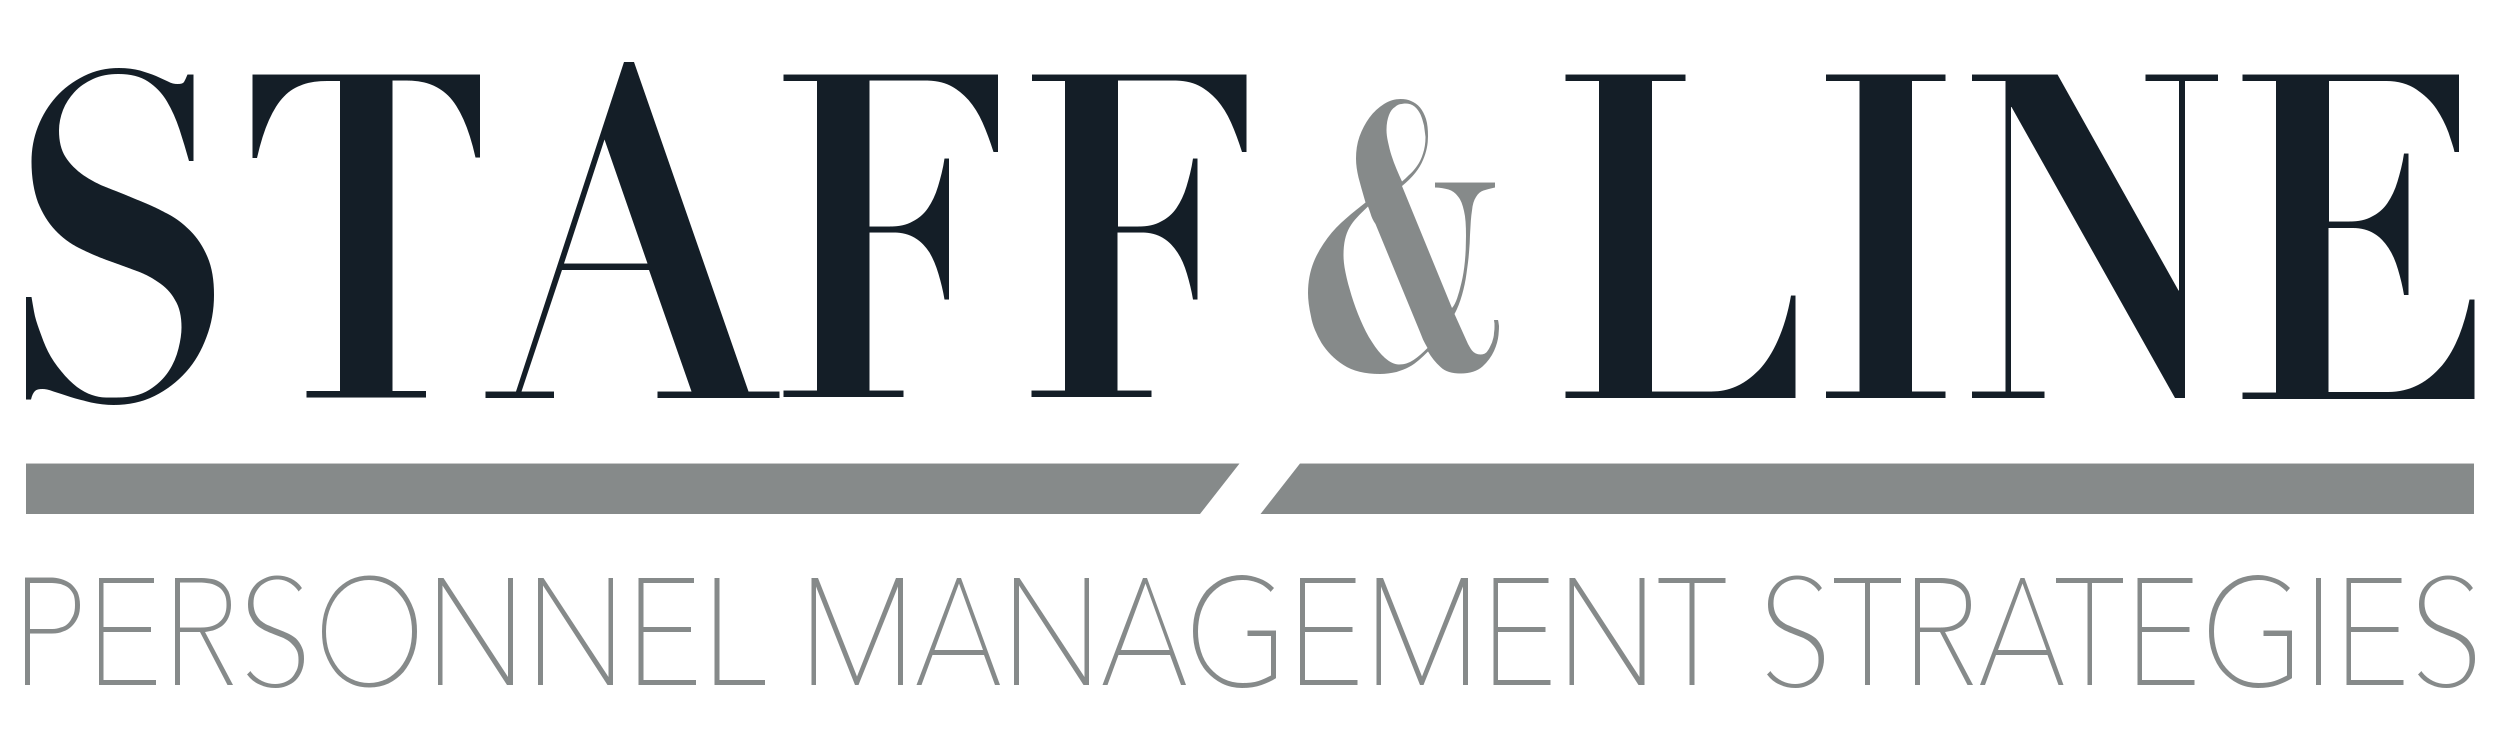 <svg enable-background="new 0 0 500 150" viewBox="0 0 500 150" xmlns="http://www.w3.org/2000/svg"><path d="m0 0h500v150h-500z" fill="#fff"/><path d="m260 92.7-7.9 10.1h242.7v-10.1z" fill="#868a8a"/><path d="m247.9 92.7h-242.7v10.1h234.8z" fill="#868a8a"/><path d="m337.1 14.9v1.3h-6.7v62.1h12c1.6 0 3.2-.3 4.8-1s3.1-1.8 4.6-3.3c1.4-1.5 2.7-3.5 3.8-6s2-5.4 2.6-8.9h.9v20.5h-46v-1.3h6.7v-62.1h-6.7v-1.3z" fill="#141e27"/><path d="m389.1 14.9v1.3h-6.7v62.1h6.7v1.3h-23.9v-1.3h6.7v-62.1h-6.7v-1.3z" fill="#141e27"/><path d="m411.5 14.9 24.2 43.2h.1v-41.9h-6.7v-1.3h14.5v1.3h-6.6v63.4h-2l-32.7-58.2h-.1v56.9h6.7v1.3h-14.5v-1.3h6.7v-62.1h-6.7v-1.3z" fill="#141e27"/><path d="m491.8 14.9v15.5h-.9c-.2-1-.7-2.3-1.2-3.9-.6-1.6-1.4-3.2-2.4-4.7s-2.4-2.8-4-3.9-3.7-1.7-6-1.7h-11.5v28.1h4.1c1.8 0 3.3-.3 4.5-1 1.2-.6 2.3-1.5 3.1-2.7s1.5-2.6 2-4.3 1-3.5 1.3-5.6h.9v28.3h-.9c-.3-1.8-.7-3.4-1.2-5.1s-1.1-3.1-1.9-4.3-1.7-2.2-2.9-2.9c-1.1-.7-2.6-1.1-4.2-1.1h-4.9v32.8h11.9c2.2 0 4.2-.5 6-1.4s3.4-2.3 4.8-3.9c1.4-1.7 2.5-3.7 3.4-5.9.9-2.3 1.6-4.7 2.1-7.3h1v19.9h-46.4v-1.3h6.7v-62.3h-6.7v-1.3z" fill="#141e27"/><path d="m6.3 59.4c.1.7.3 1.7.5 2.9s.6 2.4 1.1 3.8 1 2.8 1.7 4.2 1.6 2.7 2.6 3.9c1.1 1.4 2.2 2.4 3.2 3.2 1 .7 2 1.3 3 1.6.9.3 1.8.5 2.7.5s1.6 0 2.4 0c2.6 0 4.7-.5 6.3-1.5s2.9-2.2 3.9-3.7 1.6-3 2-4.6.6-3 .6-4.2c0-2.2-.4-4.1-1.3-5.5-.8-1.5-2-2.7-3.4-3.6-1.4-1-3-1.8-4.8-2.4-1.8-.7-3.6-1.3-5.5-2s-3.7-1.5-5.5-2.4-3.4-2.1-4.8-3.6-2.5-3.3-3.4-5.5c-.8-2.2-1.3-4.9-1.3-8.2 0-2.4.4-4.7 1.3-7s2.1-4.2 3.6-5.9 3.4-3.1 5.6-4.2 4.5-1.6 7-1.6c1.6 0 3 .2 4.2.5 1.2.4 2.3.7 3.2 1.1s1.7.8 2.4 1.1c.7.4 1.3.5 1.9.5.7 0 1.1-.1 1.3-.4s.4-.8.7-1.5h1.2v17.3h-.9c-.6-2.1-1.2-4.2-1.9-6.3s-1.5-3.9-2.5-5.6-2.3-3-3.8-4-3.5-1.5-5.9-1.5c-1.9 0-3.6.3-5.1 1s-2.7 1.5-3.7 2.6-1.8 2.3-2.3 3.6-.8 2.7-.8 4.1c0 2.1.4 3.9 1.3 5.3s2.1 2.6 3.5 3.6c1.5 1 3.1 1.9 5 2.6s3.8 1.5 5.7 2.3c2 .8 3.9 1.6 5.7 2.6 1.9.9 3.5 2.1 5 3.6s2.6 3.2 3.5 5.3 1.3 4.6 1.3 7.6-.5 5.8-1.5 8.4c-1 2.7-2.3 5-4.1 7s-3.9 3.6-6.3 4.8-5.2 1.8-8.2 1.8c-1.5 0-3-.2-4.5-.5-1.5-.4-2.9-.7-4.1-1.1s-2.4-.8-3.4-1.1c-1-.4-1.7-.5-2.2-.5-.7 0-1.2.1-1.5.4s-.6.8-.8 1.7h-1v-20.5z" fill="#141e27"/><path d="m65.4 16.2c-1.8 0-3.4.2-4.8.7s-2.7 1.2-3.8 2.4c-1.1 1.1-2.1 2.7-3 4.7s-1.7 4.5-2.4 7.6h-.9v-16.7h45.5v16.6h-.9c-.7-3.1-1.5-5.6-2.4-7.6s-1.9-3.6-3-4.7-2.4-1.9-3.8-2.4-3-.7-4.8-.7h-2.6v62.1h6.7v1.3h-23.9v-1.3h6.7v-62z" fill="#141e27"/><path d="m103.2 78.3 21.6-65.9h2l22.9 65.9h6.2v1.3h-24.4v-1.3h6.8l-8.5-24.3h-17.4l-8.1 24.3h6.5v1.3h-13.7v-1.3zm9.6-25.6h16.7l-8.6-24.8z" fill="#141e27"/><path d="m156.7 16.2v-1.3h42.9v15.5h-.9c-.7-2.2-1.4-4.1-2.2-5.9s-1.7-3.2-2.8-4.5c-1.1-1.2-2.3-2.2-3.7-2.9s-3.1-1-5.1-1h-11v29.2h4.1c1.8 0 3.3-.3 4.5-1 1.2-.6 2.3-1.5 3.1-2.7s1.5-2.6 2-4.3 1-3.5 1.3-5.6h.9v28.2h-.9c-.3-1.8-.7-3.4-1.2-5.1s-1.1-3.1-1.8-4.3c-.8-1.2-1.7-2.2-2.9-2.9-1.1-.7-2.6-1.1-4.2-1.1h-4.9v31.6h6.8v1.3h-24v-1.3h6.7v-61.9z" fill="#141e27"/><path d="m206.4 16.2v-1.3h42.9v15.5h-.9c-.7-2.2-1.4-4.1-2.2-5.9s-1.7-3.2-2.8-4.5c-1.1-1.2-2.3-2.2-3.7-2.9s-3.1-1-5.1-1h-11v29.2h4.1c1.8 0 3.3-.3 4.5-1 1.2-.6 2.3-1.5 3.1-2.7s1.5-2.6 2-4.3 1-3.5 1.3-5.6h.9v28.2h-.9c-.3-1.8-.7-3.4-1.2-5.1s-1.1-3.1-1.9-4.3-1.7-2.2-2.9-2.9c-1.1-.7-2.6-1.1-4.2-1.1h-4.9v31.6h6.8v1.3h-24v-1.3h6.7v-61.9z" fill="#141e27"/><g fill="#868a8a"><path d="m292.3 56.5c.6-2.5.9-5.6.9-9.3 0-2.1-.1-3.8-.4-5-.3-1.3-.6-2.2-1.2-2.9-.5-.7-1.2-1.2-1.9-1.4-.8-.2-1.7-.4-2.7-.4v-1h12v1c-.9.2-1.7.4-2.3.6s-1.1.6-1.5 1.3c-.4.6-.7 1.5-.8 2.7-.2 1.2-.3 2.8-.4 4.9 0 1-.1 2.2-.2 3.5-.1 1.4-.3 2.8-.5 4.2-.2 1.5-.5 2.9-.9 4.3s-.9 2.7-1.5 3.8l2.7 6c.2.3.4.8.8 1.3s1 .8 1.7.8c.6 0 1.1-.2 1.4-.7.4-.5.6-1.1.9-1.7.2-.6.4-1.3.4-1.9.1-.6.1-1 .1-1.2s0-.5 0-.7-.1-.4-.1-.7h.8c0 .1.1.3.1.5s.1.5.1.7 0 .8-.1 1.8-.4 2.1-.9 3.2-1.3 2.2-2.3 3.1-2.5 1.4-4.4 1.4c-1.7 0-3.1-.4-4-1.3-1-.9-1.8-1.9-2.5-3.1-.6.6-1.2 1.2-1.8 1.7s-1.2 1-2 1.4c-.7.4-1.6.7-2.5 1-1 .2-2.1.4-3.3.4-3 0-5.5-.6-7.3-1.8-1.9-1.2-3.3-2.7-4.4-4.4-1-1.7-1.8-3.5-2.1-5.3-.4-1.8-.6-3.4-.6-4.7 0-2.3.4-4.3 1.1-6.1s1.7-3.4 2.8-4.9 2.4-2.8 3.7-3.9c1.3-1.2 2.7-2.2 3.9-3.2-.6-2.1-1.1-3.8-1.4-5-.3-1.3-.5-2.5-.5-3.8 0-1.5.2-3 .7-4.4s1.2-2.7 2-3.8 1.8-2 2.9-2.7 2.2-1 3.3-1c.8 0 1.5.1 2.1.4.7.3 1.3.7 1.8 1.3s.9 1.4 1.2 2.3c.3 1 .4 2.1.4 3.5 0 1.5-.3 3.1-1 4.7-.7 1.7-2 3.4-4.2 5.2l10 24.4c.8-.9 1.3-2.6 1.9-5.1zm-18.2-13.8c-.2-.7-.4-1.1-.5-1.4-.8.8-1.6 1.5-2.2 2.2-.6.6-1.1 1.3-1.5 2s-.7 1.5-.9 2.4-.3 1.9-.3 3.1c0 .9.1 2.1.4 3.5.3 1.5.7 3 1.2 4.6s1.1 3.3 1.8 4.9 1.4 3.1 2.3 4.4c.8 1.3 1.7 2.4 2.6 3.2s1.9 1.3 2.8 1.3c1.1 0 2-.3 2.9-.9s1.8-1.4 2.8-2.4c-.4-.7-.7-1.3-.9-1.7-.2-.5-.4-1-.6-1.5l-8.9-21.6c-.5-.7-.8-1.4-1-2.1zm10.7-17.6c-.2-.8-.4-1.5-.7-2.2-.3-.6-.7-1.2-1.2-1.6s-1.1-.6-1.8-.6c-.1 0-.4 0-.8.1-.4 0-.9.2-1.3.6-.5.3-.9.8-1.2 1.6s-.5 1.7-.5 3c0 .7.1 1.5.3 2.4s.4 1.8.7 2.7.6 1.8 1 2.7.7 1.7 1.1 2.5c.4-.3.9-.8 1.4-1.3.6-.5 1.1-1.1 1.6-1.8s.9-1.5 1.2-2.5c.3-.9.5-2 .5-3.3-.1-.7-.2-1.5-.3-2.3z"/><path d="m14.1 116.7c-.6-.4-1.2-.7-1.9-.9s-1.4-.3-2-.3h-5.2v21.5h1v-10.3h4.5c.7 0 1.5-.1 2.1-.4.7-.2 1.3-.6 1.8-1.1s.9-1.1 1.2-1.8.4-1.5.4-2.4c0-1-.2-1.9-.5-2.6-.4-.7-.9-1.3-1.4-1.7zm.9 4.3c0 .8-.1 1.6-.4 2.2s-.6 1.1-1 1.5-.9.7-1.5.8c-.5.2-1.1.3-1.6.3h-4.5v-9.2h4.4c.5 0 1.1.1 1.7.2.6.2 1.1.4 1.5.7s.8.8 1.1 1.4c.2.5.3 1.2.3 2.1z"/><path d="m20.7 126.4h9.5v-1h-9.5v-8.8h10.1v-1h-11v21.4h11.4v-1h-10.5z"/><path d="m42.6 126.1c.6-.2 1.2-.5 1.8-.9.5-.4 1-1 1.3-1.7s.5-1.5.5-2.5c0-1.1-.2-2-.5-2.7-.4-.7-.8-1.3-1.4-1.7s-1.2-.7-1.9-.8-1.4-.2-2.1-.2h-5.3v21.4h1v-10.6h4l5.5 10.6h1.1l-5.6-10.6c.5-.1 1-.2 1.6-.3zm-6.6-9.6h4c.7 0 1.3.1 2 .2.6.1 1.2.4 1.7.7s.9.8 1.2 1.4.4 1.3.4 2.2c0 1.4-.4 2.5-1.3 3.3-.8.8-2.1 1.2-3.7 1.2h-4.3z"/><path d="m59.2 127.7c-.5-.4-1.1-.8-1.8-1.1s-1.4-.6-2.2-.9c-.6-.2-1.1-.5-1.7-.7-.5-.2-1-.6-1.4-.9-.4-.4-.7-.8-1-1.4-.2-.5-.4-1.2-.4-2s.1-1.5.4-2.1.7-1.1 1.1-1.5c.5-.4 1-.7 1.5-.9 1.4-.5 2.9-.4 4.1.3.7.4 1.3.9 1.8 1.6l.1.2.7-.7-.1-.1c-.5-.8-1.3-1.4-2.1-1.8-.9-.4-1.8-.6-2.7-.6-.8 0-1.5.1-2.2.4s-1.3.6-1.9 1.1c-.5.5-1 1.1-1.3 1.8s-.5 1.5-.5 2.4.1 1.7.4 2.3.6 1.2 1.1 1.7 1 .8 1.7 1.2c.6.3 1.3.6 2.1.9.6.2 1.2.5 1.8.7.6.3 1.1.6 1.5 1s.8.8 1.1 1.4c.3.5.4 1.2.4 2s-.1 1.5-.4 2.1-.6 1.1-1 1.5-1 .7-1.5.9c-.6.2-1.2.3-1.8.3-.9 0-1.8-.2-2.6-.6s-1.6-1-2.2-1.8l-.1-.2-.7.7.1.1c.6.8 1.4 1.5 2.4 1.9 1 .5 2 .7 3.2.7.8 0 1.5-.1 2.2-.4s1.3-.6 1.8-1.1.9-1.1 1.2-1.8.5-1.6.5-2.5-.1-1.7-.4-2.3c-.3-.7-.7-1.3-1.2-1.8z"/><path d="m80.7 118.2c-.8-1-1.9-1.8-3-2.3-1.2-.6-2.5-.8-3.8-.8-1.4 0-2.7.3-3.8.8-1.2.6-2.2 1.4-3 2.3-.8 1-1.5 2.2-2 3.6s-.7 2.9-.7 4.5.2 3.2.7 4.5c.5 1.4 1.2 2.6 2 3.6s1.9 1.8 3 2.3c1.2.6 2.5.8 3.8.8 1.4 0 2.7-.3 3.8-.8 1.2-.6 2.2-1.4 3-2.3.8-1 1.5-2.2 2-3.6s.7-2.9.7-4.5-.2-3.2-.7-4.5c-.5-1.4-1.2-2.6-2-3.6zm1.7 8.1c0 1.4-.2 2.8-.6 4s-1 2.3-1.8 3.3c-.8.9-1.7 1.7-2.7 2.2-1.1.5-2.2.8-3.5.8s-2.5-.3-3.5-.8c-1.1-.5-2-1.3-2.7-2.2s-1.3-2-1.8-3.3c-.4-1.2-.6-2.6-.6-4s.2-2.8.6-4 1-2.3 1.8-3.3c.8-.9 1.7-1.7 2.7-2.2 1.1-.5 2.2-.8 3.5-.8s2.4.3 3.5.8 2 1.3 2.7 2.2c.8.9 1.4 2 1.8 3.3.4 1.2.6 2.6.6 4z"/><path d="m101.6 135.4-12.9-19.8h-1.1v21.4h.9v-19.9l12.9 19.9h1.2v-21.4h-1z"/><path d="m121.7 135.4-13-19.8h-1.1v21.4h1v-19.9l12.9 19.9h1.1v-21.4h-.9z"/><path d="m128.7 126.4h9.5v-1h-9.5v-8.8h10.1v-1h-11.1v21.4h11.5v-1h-10.5z"/><path d="m143.9 115.6h-1v21.4h10.1v-1h-9.1z"/><path d="m171.4 135.3-7.8-19.7h-1.3v21.4h.9v-19.7l7.8 19.7h.7l7.9-19.7v19.7h1v-21.4h-1.4z"/><path d="m191.4 115.6-8.1 21.4h1l2.2-6h10.3l2.2 6h1l-7.8-21.4zm-4.5 14.4 4.9-13.3 4.8 13.3z"/><path d="m216.9 135.4-13-19.8h-1.1v21.4h1v-19.9l12.9 19.9h1.1v-21.4h-.9z"/><path d="m228.6 115.6-8.1 21.4h1l2.2-6h10.3l2.2 6h1l-7.8-21.4zm-4.4 14.4 4.9-13.3 4.8 13.3z"/><path d="m249.5 127.2h4.7v7.9c-.8.4-1.6.8-2.5 1.1s-2 .4-3.2.4c-1.4 0-2.7-.3-3.7-.8-1.1-.5-2-1.3-2.8-2.2s-1.4-2-1.8-3.3-.6-2.6-.6-4 .2-2.8.6-4 1-2.3 1.8-3.3c.8-.9 1.7-1.7 2.8-2.2s2.3-.8 3.6-.8c.5 0 1 0 1.5.1s1 .2 1.5.4 1 .4 1.4.7.8.6 1.2 1l.1.2.7-.8-.1-.1c-.8-.8-1.7-1.4-2.8-1.8s-2.2-.7-3.5-.7c-1.4 0-2.8.3-4 .8-1.2.6-2.2 1.4-3.1 2.3-.8 1-1.5 2.2-2 3.6s-.7 2.9-.7 4.5.2 3.1.7 4.5 1.1 2.6 2 3.6 1.9 1.8 3.1 2.4 2.6.9 4 .9c1.5 0 2.8-.2 3.9-.6s2-.8 2.8-1.3l.1-.1v-9.5h-5.7z"/><path d="m261 126.4h9.5v-1h-9.5v-8.8h10.1v-1h-11.1v21.4h11.5v-1h-10.5z"/><path d="m284.4 135.3-7.8-19.7h-1.3v21.4h.9v-19.7l7.8 19.7h.7l7.9-19.7v19.7h1v-21.4h-1.4z"/><path d="m299.6 126.4h9.5v-1h-9.5v-8.8h10.1v-1h-11v21.4h11.4v-1h-10.5z"/><path d="m327.9 135.4-12.9-19.8h-1.1v21.4h.9v-19.9l12.9 19.9h1.2v-21.4h-1z"/><path d="m331.7 116.6h6.2v20.4h1v-20.4h6.2v-1h-13.4z"/><path d="m363.2 127.7c-.5-.4-1.1-.8-1.8-1.1s-1.4-.6-2.2-.9c-.6-.2-1.1-.5-1.7-.7-.5-.2-1-.6-1.4-.9-.4-.4-.7-.8-1-1.4-.2-.5-.4-1.2-.4-2s.1-1.5.4-2.1.7-1.1 1.1-1.5 1-.7 1.5-.9c1.4-.5 2.9-.4 4.1.3.7.4 1.3.9 1.8 1.6l.1.2.7-.7-.1-.1c-.5-.8-1.3-1.4-2.1-1.8-.9-.4-1.8-.6-2.7-.6-.8 0-1.5.1-2.2.4s-1.3.6-1.9 1.1c-.5.5-1 1.1-1.3 1.8s-.5 1.5-.5 2.4.1 1.7.4 2.3.6 1.2 1.1 1.7 1 .8 1.7 1.2c.6.3 1.3.6 2.1.9.6.2 1.2.5 1.8.7.6.3 1.1.6 1.5 1s.8.8 1.1 1.4c.3.5.4 1.2.4 2s-.1 1.5-.4 2.1-.6 1.1-1 1.5-1 .7-1.5.9c-.6.2-1.2.3-1.8.3-.9 0-1.8-.2-2.6-.6s-1.6-1-2.2-1.8l-.1-.2-.7.7.1.1c.6.8 1.4 1.5 2.4 1.9 1 .5 2 .7 3.2.7.8 0 1.5-.1 2.2-.4s1.3-.6 1.8-1.1.9-1.1 1.2-1.8.5-1.6.5-2.5-.1-1.7-.4-2.3c-.3-.7-.7-1.3-1.2-1.8z"/><path d="m366.8 116.6h6.2v20.4h1v-20.4h6.2v-1h-13.4z"/><path d="m390.6 126.1c.6-.2 1.2-.5 1.8-.9.5-.4 1-1 1.3-1.7s.5-1.5.5-2.5c0-1.1-.2-2-.5-2.7-.4-.7-.8-1.3-1.4-1.7s-1.2-.7-1.9-.8-1.4-.2-2.1-.2h-5.3v21.4h1v-10.6h4l5.5 10.6h1.1l-5.6-10.6c.5-.1 1-.2 1.6-.3zm2.6-5.1c0 1.4-.4 2.5-1.3 3.3-.8.8-2.1 1.2-3.7 1.2h-4.2v-8.9h4c.7 0 1.3.1 2 .2.6.1 1.2.4 1.7.7s.9.8 1.2 1.4c.2.5.3 1.2.3 2.1z"/><path d="m404.1 115.6-8.1 21.4h1l2.2-6h10.3l2.2 6h1l-7.8-21.4zm-4.5 14.4 4.9-13.3 4.8 13.3z"/><path d="m411.2 116.6h6.3v20.4h.9v-20.4h6.2v-1h-13.4z"/><path d="m428.4 126.4h9.5v-1h-9.5v-8.8h10.1v-1h-11v21.4h11.4v-1h-10.5z"/><path d="m452.7 127.2h4.7v7.9c-.8.4-1.6.8-2.5 1.1s-2 .4-3.2.4c-1.4 0-2.7-.3-3.7-.8-1.1-.5-2-1.3-2.8-2.2s-1.4-2-1.8-3.3-.6-2.6-.6-4 .2-2.8.6-4 1-2.3 1.8-3.3c.8-.9 1.7-1.7 2.8-2.2s2.3-.8 3.6-.8c.5 0 1 0 1.5.1s1 .2 1.5.4 1 .4 1.4.7.8.6 1.2 1l.1.2.7-.8-.1-.1c-.8-.8-1.7-1.4-2.8-1.8s-2.2-.7-3.5-.7c-1.4 0-2.8.3-4 .8-1.2.6-2.2 1.4-3.1 2.3-.8 1-1.5 2.2-2 3.6s-.7 2.9-.7 4.5.2 3.1.7 4.5 1.1 2.6 2 3.6 1.9 1.8 3.1 2.4 2.6.9 4 .9c1.5 0 2.8-.2 3.9-.6s2-.8 2.8-1.3l.1-.1v-9.5h-5.7z"/><path d="m463.2 115.6h1v21.4h-1z"/><path d="m470.2 126.4h9.5v-1h-9.5v-8.8h10.1v-1h-11v21.4h11.4v-1h-10.5z"/><path d="m494.6 129.4c-.3-.6-.7-1.2-1.2-1.7-.5-.4-1.1-.8-1.8-1.1s-1.4-.6-2.2-.9c-.6-.2-1.1-.5-1.7-.7-.5-.2-1-.6-1.4-.9-.4-.4-.7-.8-1-1.4-.2-.5-.4-1.2-.4-2s.1-1.5.4-2.1.7-1.1 1.1-1.5c.5-.4 1-.7 1.5-.9 1.4-.5 2.9-.4 4.1.3.7.4 1.3.9 1.8 1.6l.1.2.7-.7-.1-.1c-.5-.8-1.3-1.4-2.1-1.8-.9-.4-1.8-.6-2.7-.6-.8 0-1.5.1-2.2.4s-1.3.6-1.9 1.1c-.5.5-1 1.1-1.3 1.8s-.5 1.5-.5 2.4.1 1.7.4 2.3.6 1.2 1.1 1.7 1 .8 1.7 1.2c.6.3 1.3.6 2.1.9.6.2 1.2.5 1.8.7.6.3 1.1.6 1.5 1s.8.8 1.1 1.4c.3.5.4 1.2.4 2s-.1 1.5-.4 2.1-.6 1.1-1 1.5-1 .7-1.5.9c-.6.2-1.2.3-1.8.3-.9 0-1.8-.2-2.6-.6s-1.6-1-2.2-1.8l-.1-.2-.7.7.1.1c.6.8 1.4 1.5 2.4 1.9 1 .5 2 .7 3.2.7.8 0 1.5-.1 2.2-.4s1.3-.6 1.8-1.1.9-1.1 1.2-1.8.5-1.6.5-2.5c0-1-.1-1.8-.4-2.4z"/></g></svg>